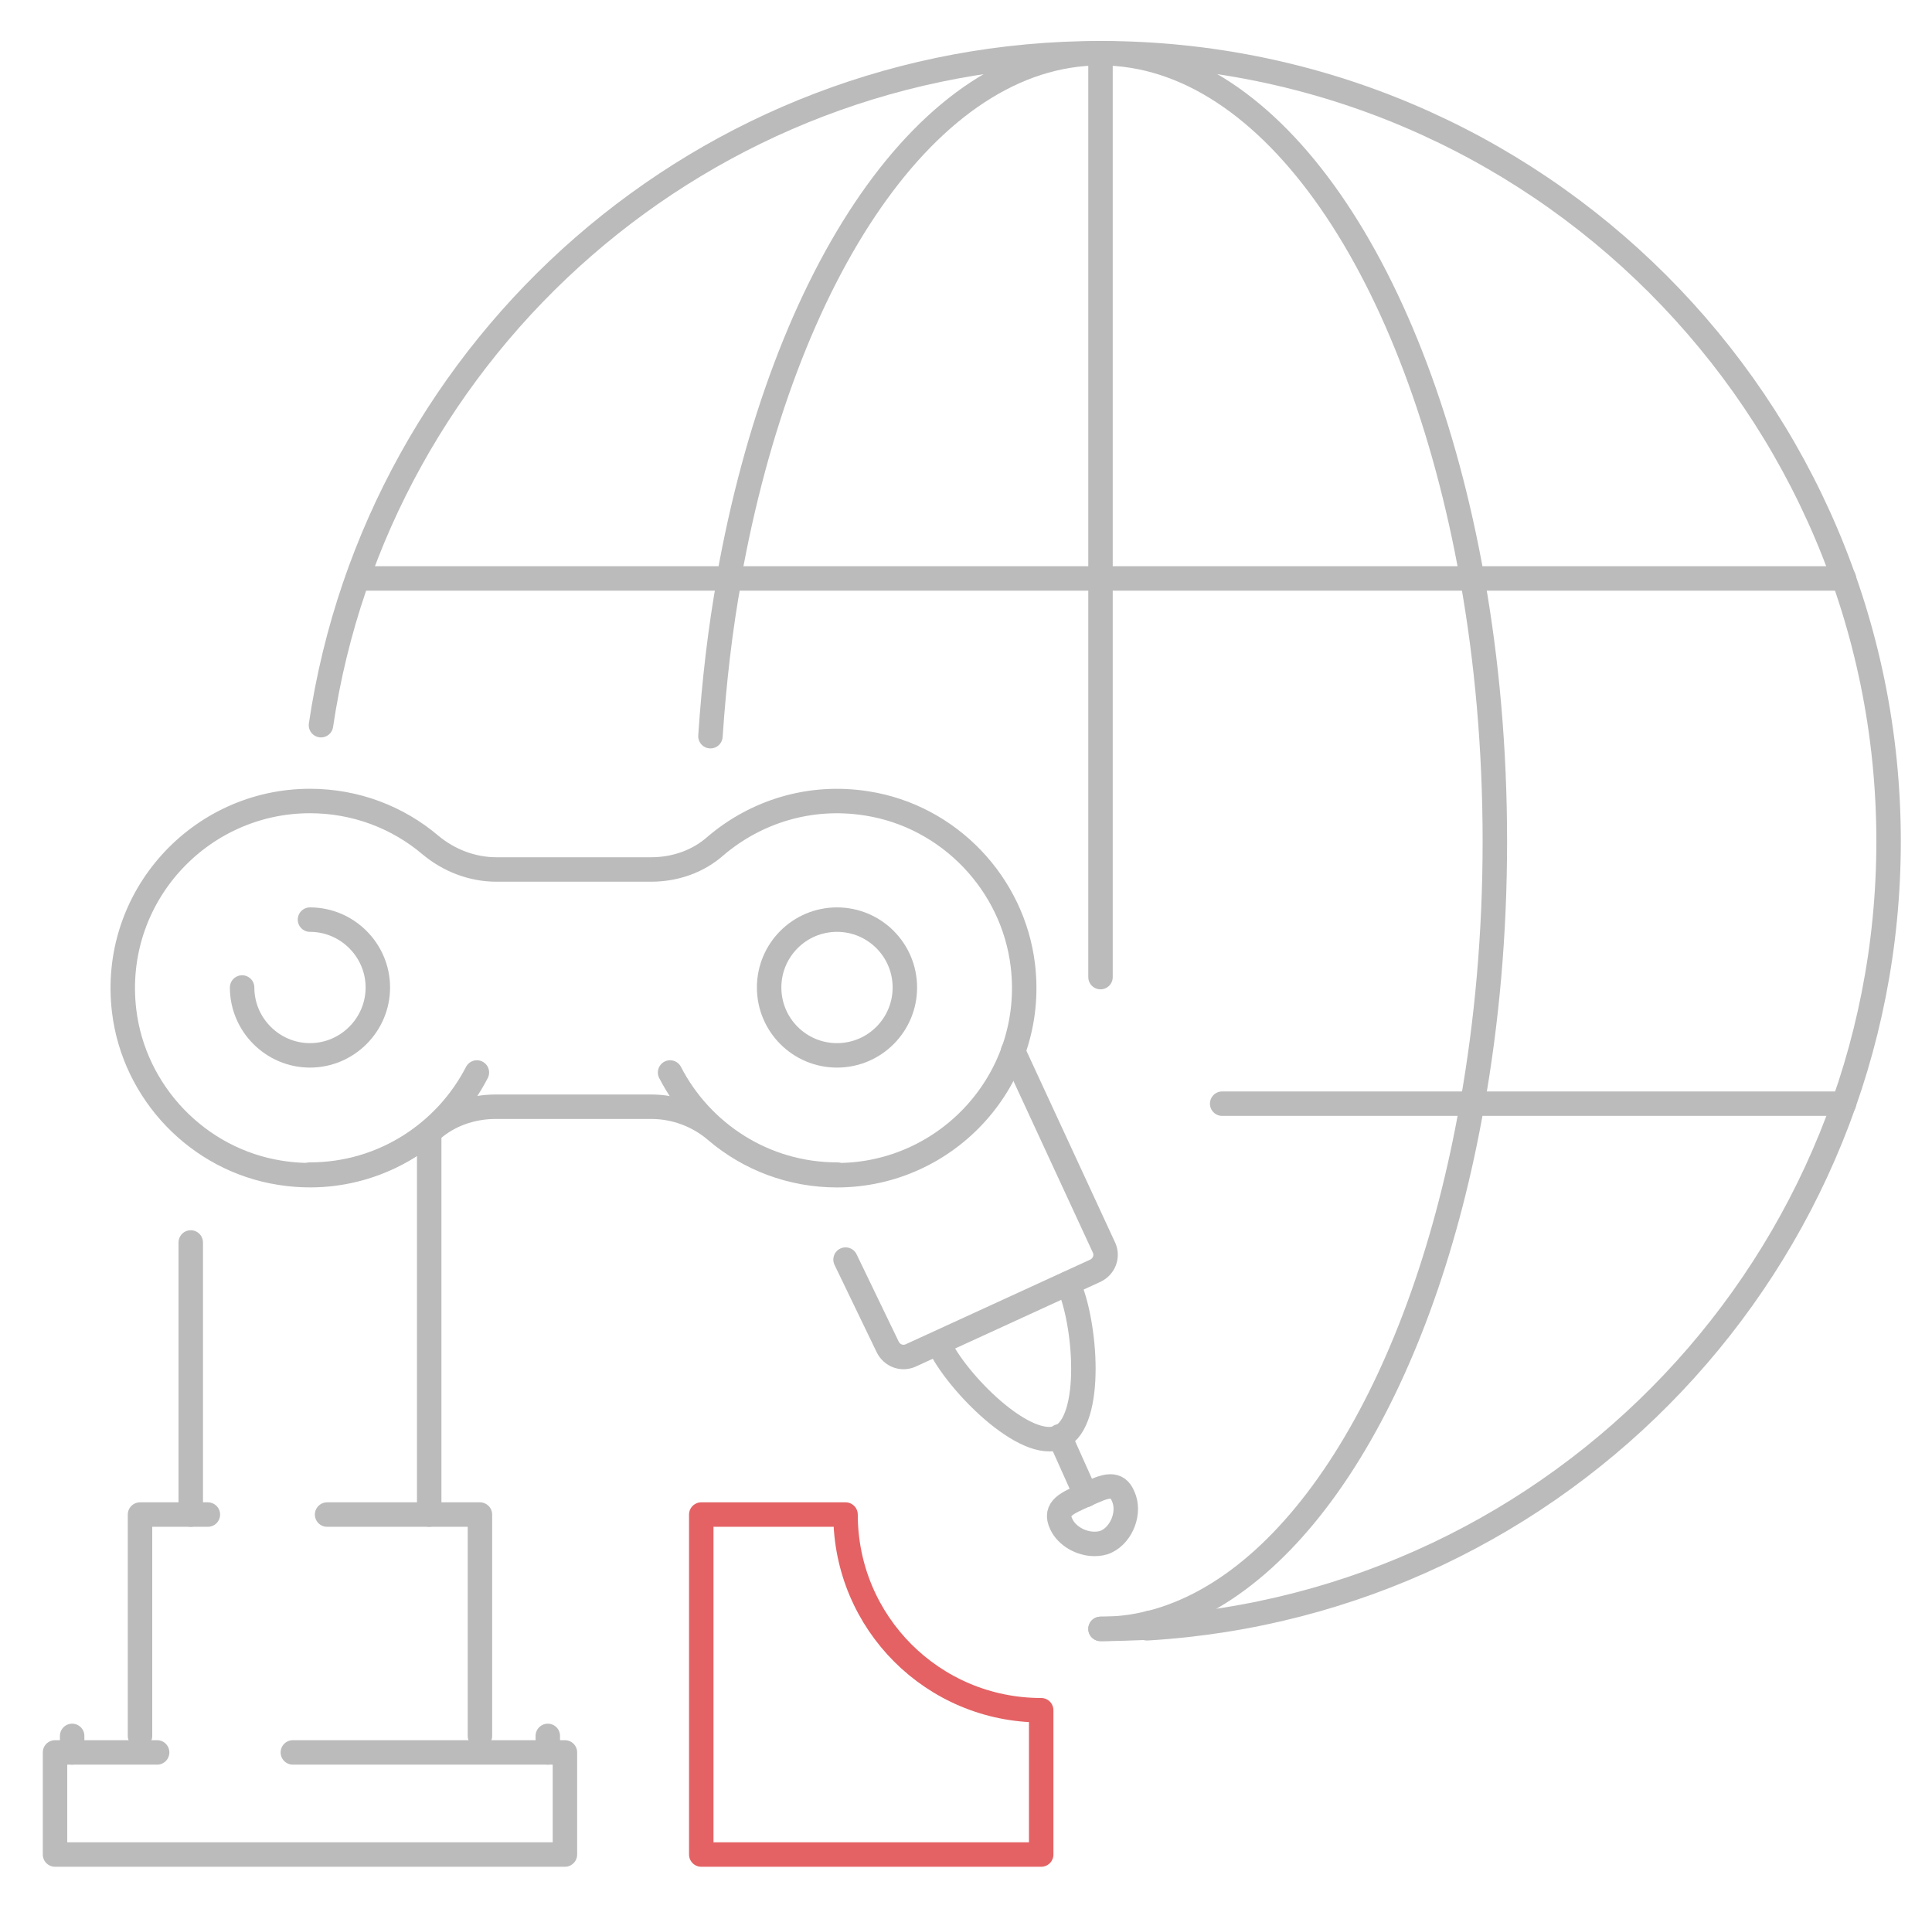 <?xml version="1.0" encoding="utf-8"?>
<!-- Generator: Adobe Illustrator 24.1.0, SVG Export Plug-In . SVG Version: 6.00 Build 0)  -->
<svg version="1.1" id="Layer_1" xmlns="http://www.w3.org/2000/svg" xmlns:xlink="http://www.w3.org/1999/xlink" x="0px" y="0px"
	 viewBox="0 0 316 315" style="enable-background:new 0 0 316 315;" xml:space="preserve">
<style type="text/css">
	.st0{fill:none;stroke:#BBBBBB;stroke-width:4;stroke-linecap:round;stroke-linejoin:round;stroke-miterlimit:10;}
	.st1{fill:none;stroke:#E46264;stroke-width:4;stroke-linecap:round;stroke-linejoin:round;stroke-miterlimit:10;}
</style>
<g>
	<g>
		<path class="st0" d="M180,266.4c2.8,0,5.5-0.3,8.1-1"/>
		<path class="st0" d="M180,8.7c-28.1,0-51.9,35.9-60.8,85.9"/>
		<path class="st0" d="M116.7,161"/>
		<path class="st0" d="M119.3,94.6c-1.5,8.2-2.5,16.9-3.1,25.8"/>
		<path class="st0" d="M240.8,94.6c2.4,13.4,3.7,27.9,3.7,43s-1.3,29.5-3.7,43"/>
		<path class="st0" d="M180,8.7c28.1,0,51.9,35.9,60.8,85.9"/>
		<path class="st0" d="M188.2,265.4c24.5-6.2,44.7-39.8,52.6-84.9"/>
		<path class="st0" d="M52.5,118.6C61.7,56.4,115.3,8.7,180,8.7"/>
		<path class="st0" d="M180,8.7c71.2,0,128.9,57.7,128.9,128.9c0,68.6-53.6,124.7-121.3,128.7"/>
		<path class="st0" d="M180,266.4c2.5,0,5.1-0.1,7.6-0.2"/>
		<line class="st0" x1="180" y1="94.6" x2="180" y2="159.8"/>
		<line class="st0" x1="180" y1="8.7" x2="180" y2="94.6"/>
		<line class="st0" x1="301.6" y1="180.5" x2="240.8" y2="180.5"/>
		<line class="st0" x1="199.9" y1="180.5" x2="240.8" y2="180.5"/>
		<line class="st0" x1="58.5" y1="94.6" x2="119.3" y2="94.6"/>
		<line class="st0" x1="180" y1="94.6" x2="240.8" y2="94.6"/>
		<line class="st0" x1="240.8" y1="94.6" x2="301.6" y2="94.6"/>
		<line class="st0" x1="180" y1="94.6" x2="119.3" y2="94.6"/>
		<path class="st0" d="M188.2,265.4c-0.2,0.3-0.4,0.5-0.5,0.8"/>
	</g>
	<g id="autonomous_manufacturing">
		<g>
			<g>
				<line class="st0" x1="31.2" y1="203.2" x2="31.2" y2="247.7"/>
				<line class="st0" x1="70.2" y1="185.3" x2="70.2" y2="247.7"/>
				<polyline class="st0" points="53.5,247.7 78.5,247.7 78.5,283.9 				"/>
				<polyline class="st0" points="22.9,283.9 22.9,247.7 34,247.7 				"/>
				<polyline class="st0" points="47.9,286.6 92.4,286.6 92.4,303.3 9,303.3 9,286.6 25.7,286.6 				"/>
				<line class="st0" x1="11.8" y1="283.9" x2="11.8" y2="286.6"/>
				<line class="st0" x1="89.6" y1="283.9" x2="89.6" y2="286.6"/>
			</g>
			<g>
				<path class="st0" d="M165.7,171.9l14.9,32.2c0.6,1.4,0,3-1.4,3.7l-30.3,13.9c-1.4,0.6-3,0-3.7-1.4l-6.9-14.3"/>
				<path class="st0" d="M174.7,209.9c2.9,6.3,4.2,22.5-1.3,25.1c-5.6,2.6-17.1-9.1-19.9-15.3"/>
				<line class="st0" x1="173.3" y1="234.9" x2="177.6" y2="244.5"/>
				<g>
					<g>
						<path class="st0" d="M181.6,243.1c-1.1,0-2.5,0.7-4.1,1.4c-2.8,1.3-5.2,2.1-3.9,4.8c0.9,1.9,3.2,3.2,5.4,3.2
							c0.7,0,1.4-0.1,2-0.4c2.5-1.2,3.9-4.8,2.7-7.4C183.2,243.5,182.5,243.1,181.6,243.1L181.6,243.1z"/>
					</g>
				</g>
			</g>
		</g>
		<path class="st1" d="M170.3,303.3h-55.6v-55.6h23.6c0,17.7,14.3,32,32,32V303.3z"/>
		<g>
			<path class="st0" d="M106.5,181H81.1c-3.9,0-7.7,1.3-10.6,3.9c-6.5,5.5-15.3,8.4-24.7,6.9c-13.4-2.1-23.9-13.1-25.5-26.5
				c-2.2-18.5,12.3-34.3,30.4-34.3c7.5,0,14.4,2.7,19.7,7.2c3,2.5,6.8,4,10.8,4h25.3c3.9,0,7.7-1.3,10.6-3.9
				c6.5-5.5,15.3-8.4,24.7-6.9c13.4,2.1,23.9,13.1,25.5,26.5c2.2,18.5-12.3,34.3-30.4,34.3c-7.5,0-14.4-2.7-19.7-7.2
				C114.2,182.4,110.4,181,106.5,181z"/>
			<path class="st0" d="M78,175.4c-5.1,9.9-15.4,16.7-27.3,16.7"/>
			<path class="st0" d="M136.9,192.1c-11.9,0-22.2-6.8-27.3-16.7"/>
			<circle class="st0" cx="136.9" cy="161.5" r="11.1"/>
			<path class="st0" d="M50.7,150.4c6.1,0,11.1,5,11.1,11.1s-5,11.1-11.1,11.1s-11.1-5-11.1-11.1"/>
		</g>
	</g>
</g>
</svg>
